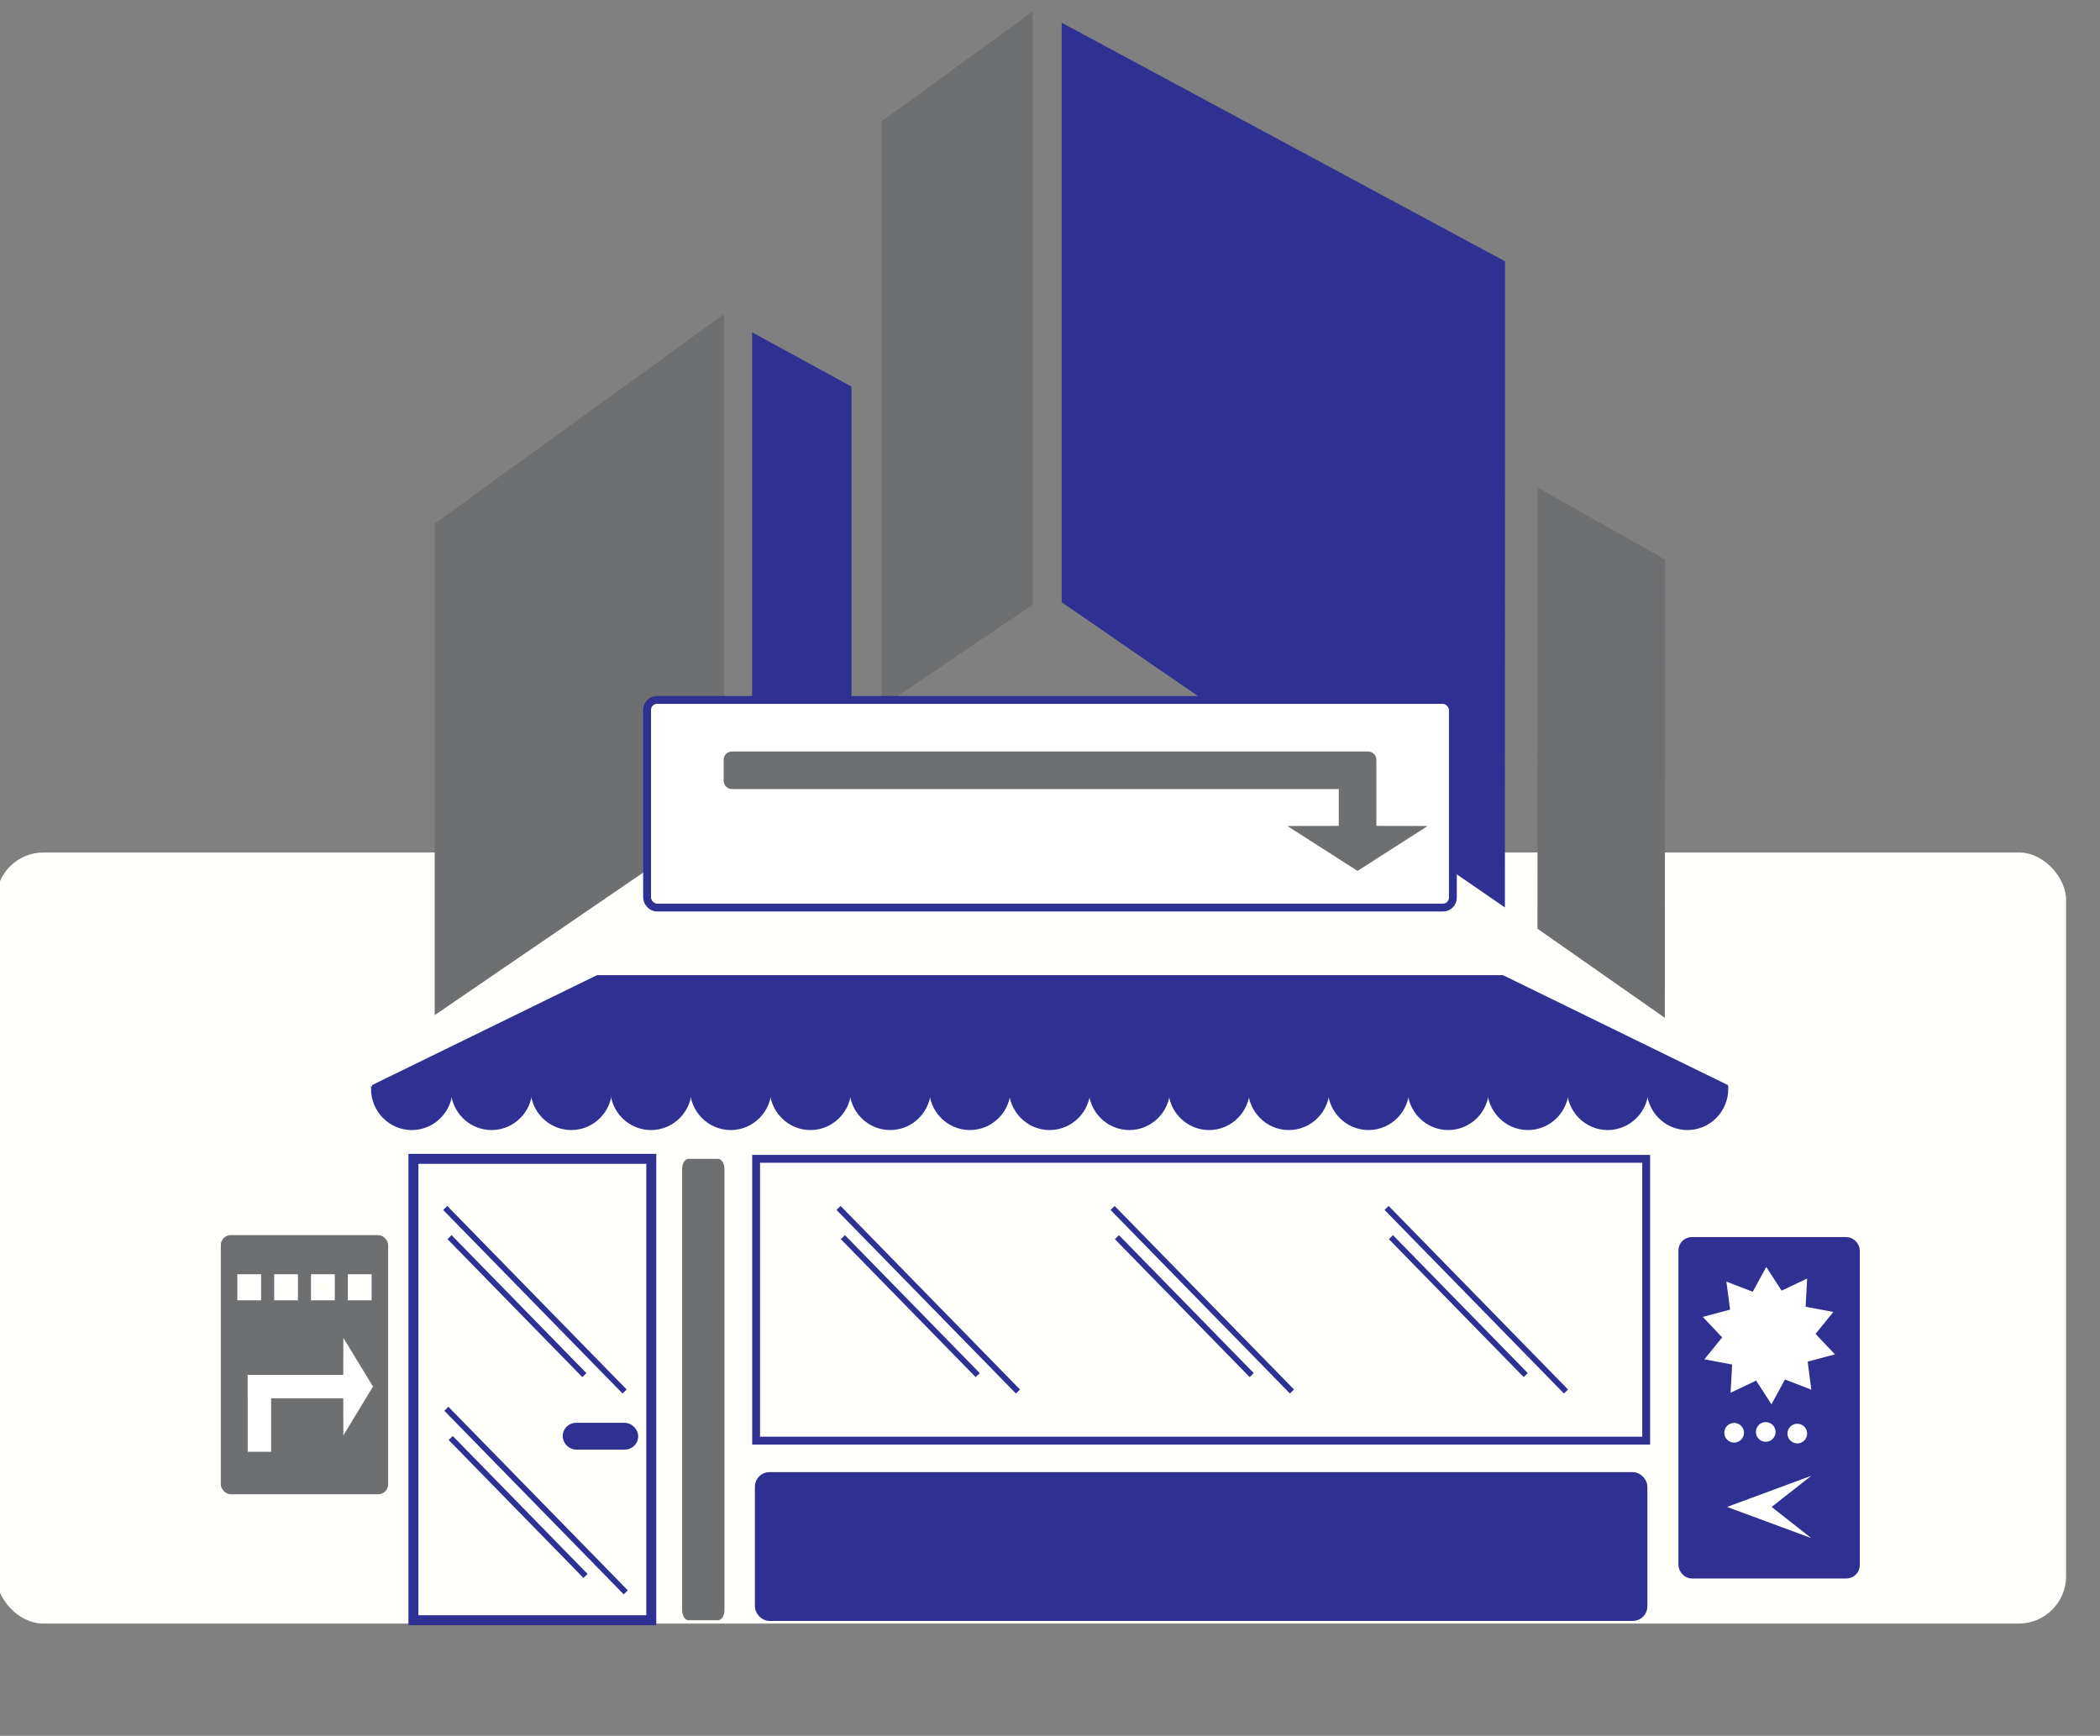 <?xml version="1.0" encoding="UTF-8" standalone="no"?>
<svg
   xmlns:dc="http://purl.org/dc/elements/1.1/"
   xmlns:cc="http://creativecommons.org/ns#"
   xmlns:rdf="http://www.w3.org/1999/02/22-rdf-syntax-ns#"
   xmlns:svg="http://www.w3.org/2000/svg"
   xmlns="http://www.w3.org/2000/svg"
   id="svg830"
   version="1.1"
   viewBox="0 0 106.892 88.371"
   height="334"
   width="404">
  <rect x="0" y="0" width="106.892" height="88.371" fill="#808080" stroke="none"/>
  <defs
     id="defs824" />
  <g
     style="display:inline"
     id="layer4">
    <rect
       ry="2.413"
       y="43.398"
       x="-0.195"
       height="39.257"
       width="105.361"
       id="rect4797"
       style="opacity:1;fill:#fffffb;fill-opacity:1;stroke:none;stroke-width:0.43;stroke-linecap:square;stroke-linejoin:miter;stroke-miterlimit:4;stroke-dasharray:none;stroke-dashoffset:26.85;stroke-opacity:1" />
    <path
       id="path5487"
       d="M 38.487,58.995 H 83.792 V 73.342 H 38.487 Z"
       style="opacity:1;fill:#fffffb;fill-opacity:1;stroke:#2e3192;stroke-width:0.4;stroke-linecap:square;stroke-linejoin:miter;stroke-miterlimit:4;stroke-dasharray:none;stroke-dashoffset:26.85;stroke-opacity:1" />
    <path
       id="rect4801"
       d="M 21.043,58.995 H 33.151 V 82.484 H 21.043 Z"
       style="opacity:1;fill:#fffffb;fill-opacity:1;stroke:#2e3192;stroke-width:0.508;stroke-linecap:square;stroke-linejoin:miter;stroke-miterlimit:4;stroke-dasharray:none;stroke-dashoffset:26.85;stroke-opacity:1" />
    <g
       transform="matrix(1.265,0,0,1.259,-16.549,-23.515)"
       id="g5206">
      <path
         style="opacity:1;fill:#2e3192;fill-opacity:1;stroke:#2e3192;stroke-width:0.195;stroke-linecap:square;stroke-linejoin:miter;stroke-miterlimit:4;stroke-dasharray:none;stroke-dashoffset:26.85;stroke-opacity:1"
         d="m 31.199,62.701 c 0,0.869 -0.692,1.574 -1.546,1.574 -0.854,0 -1.546,-0.705 -1.546,-1.574 z"
         id="use0176" />
      <path
         style="opacity:1;fill:#2e3192;fill-opacity:1;stroke:#2e3192;stroke-width:0.195;stroke-linecap:square;stroke-linejoin:miter;stroke-miterlimit:4;stroke-dasharray:none;stroke-dashoffset:26.85;stroke-opacity:1"
         d="m 34.407,62.701 c 0,0.869 -0.692,1.574 -1.546,1.574 -0.854,0 -1.546,-0.705 -1.546,-1.574 z"
         id="use0062" />
      <path
         style="opacity:1;fill:#2e3192;fill-opacity:1;stroke:#2e3192;stroke-width:0.195;stroke-linecap:square;stroke-linejoin:miter;stroke-miterlimit:4;stroke-dasharray:none;stroke-dashoffset:26.85;stroke-opacity:1"
         d="m 37.615,62.701 c 0,0.869 -0.692,1.574 -1.546,1.574 -0.854,0 -1.546,-0.705 -1.546,-1.574 z"
         id="use4157" />
      <path
         style="opacity:1;fill:#2e3192;fill-opacity:1;stroke:#2e3192;stroke-width:0.195;stroke-linecap:square;stroke-linejoin:miter;stroke-miterlimit:4;stroke-dasharray:none;stroke-dashoffset:26.85;stroke-opacity:1"
         d="m 40.823,62.701 c 0,0.869 -0.692,1.574 -1.546,1.574 -0.854,0 -1.546,-0.705 -1.546,-1.574 z"
         id="use9976" />
      <path
         style="opacity:1;fill:#2e3192;fill-opacity:1;stroke:#2e3192;stroke-width:0.195;stroke-linecap:square;stroke-linejoin:miter;stroke-miterlimit:4;stroke-dasharray:none;stroke-dashoffset:26.85;stroke-opacity:1"
         d="m 44.031,62.701 c 0,0.869 -0.692,1.574 -1.546,1.574 -0.854,0 -1.546,-0.705 -1.546,-1.574 z"
         id="use1283" />
      <path
         style="opacity:1;fill:#2e3192;fill-opacity:1;stroke:#2e3192;stroke-width:0.195;stroke-linecap:square;stroke-linejoin:miter;stroke-miterlimit:4;stroke-dasharray:none;stroke-dashoffset:26.85;stroke-opacity:1"
         d="m 47.239,62.701 c 0,0.869 -0.692,1.574 -1.546,1.574 -0.854,0 -1.546,-0.705 -1.546,-1.574 z"
         id="use4298" />
      <path
         style="opacity:1;fill:#2e3192;fill-opacity:1;stroke:#2e3192;stroke-width:0.195;stroke-linecap:square;stroke-linejoin:miter;stroke-miterlimit:4;stroke-dasharray:none;stroke-dashoffset:26.85;stroke-opacity:1"
         d="m 50.447,62.701 c 0,0.869 -0.692,1.574 -1.546,1.574 -0.854,0 -1.546,-0.705 -1.546,-1.574 z"
         id="use5853" />
      <path
         style="opacity:1;fill:#2e3192;fill-opacity:1;stroke:#2e3192;stroke-width:0.195;stroke-linecap:square;stroke-linejoin:miter;stroke-miterlimit:4;stroke-dasharray:none;stroke-dashoffset:26.85;stroke-opacity:1"
         d="m 53.655,62.701 c 0,0.869 -0.692,1.574 -1.546,1.574 -0.854,0 -1.546,-0.705 -1.546,-1.574 z"
         id="use5595" />
      <path
         style="opacity:1;fill:#2e3192;fill-opacity:1;stroke:#2e3192;stroke-width:0.195;stroke-linecap:square;stroke-linejoin:miter;stroke-miterlimit:4;stroke-dasharray:none;stroke-dashoffset:26.85;stroke-opacity:1"
         d="m 56.863,62.701 c 0,0.869 -0.692,1.574 -1.546,1.574 -0.854,0 -1.546,-0.705 -1.546,-1.574 z"
         id="use4590" />
      <path
         style="opacity:1;fill:#2e3192;fill-opacity:1;stroke:#2e3192;stroke-width:0.195;stroke-linecap:square;stroke-linejoin:miter;stroke-miterlimit:4;stroke-dasharray:none;stroke-dashoffset:26.85;stroke-opacity:1"
         d="m 60.071,62.701 c 0,0.869 -0.692,1.574 -1.546,1.574 -0.854,0 -1.546,-0.705 -1.546,-1.574 z"
         id="use9240" />
      <path
         style="opacity:1;fill:#2e3192;fill-opacity:1;stroke:#2e3192;stroke-width:0.195;stroke-linecap:square;stroke-linejoin:miter;stroke-miterlimit:4;stroke-dasharray:none;stroke-dashoffset:26.85;stroke-opacity:1"
         d="m 63.279,62.701 c 0,0.869 -0.692,1.574 -1.546,1.574 -0.854,0 -1.546,-0.705 -1.546,-1.574 z"
         id="use9180" />
      <path
         style="opacity:1;fill:#2e3192;fill-opacity:1;stroke:#2e3192;stroke-width:0.195;stroke-linecap:square;stroke-linejoin:miter;stroke-miterlimit:4;stroke-dasharray:none;stroke-dashoffset:26.85;stroke-opacity:1"
         d="m 66.487,62.701 c 0,0.869 -0.692,1.574 -1.546,1.574 -0.854,0 -1.546,-0.705 -1.546,-1.574 z"
         id="use7589" />
      <path
         style="opacity:1;fill:#2e3192;fill-opacity:1;stroke:#2e3192;stroke-width:0.195;stroke-linecap:square;stroke-linejoin:miter;stroke-miterlimit:4;stroke-dasharray:none;stroke-dashoffset:26.85;stroke-opacity:1"
         d="m 69.695,62.701 c 0,0.869 -0.692,1.574 -1.546,1.574 -0.854,0 -1.546,-0.705 -1.546,-1.574 z"
         id="use8174" />
      <path
         style="opacity:1;fill:#2e3192;fill-opacity:1;stroke:#2e3192;stroke-width:0.195;stroke-linecap:square;stroke-linejoin:miter;stroke-miterlimit:4;stroke-dasharray:none;stroke-dashoffset:26.85;stroke-opacity:1"
         d="m 72.903,62.701 c 0,0.869 -0.692,1.574 -1.546,1.574 -0.854,0 -1.546,-0.705 -1.546,-1.574 z"
         id="use6162" />
      <path
         style="opacity:1;fill:#2e3192;fill-opacity:1;stroke:#2e3192;stroke-width:0.195;stroke-linecap:square;stroke-linejoin:miter;stroke-miterlimit:4;stroke-dasharray:none;stroke-dashoffset:26.85;stroke-opacity:1"
         d="m 76.111,62.701 c 0,0.869 -0.692,1.574 -1.546,1.574 -0.854,0 -1.546,-0.705 -1.546,-1.574 z"
         id="use4645" />
      <path
         style="opacity:1;fill:#2e3192;fill-opacity:1;stroke:#2e3192;stroke-width:0.195;stroke-linecap:square;stroke-linejoin:miter;stroke-miterlimit:4;stroke-dasharray:none;stroke-dashoffset:26.85;stroke-opacity:1"
         d="m 79.319,62.701 c 0,0.869 -0.692,1.574 -1.546,1.574 -0.854,0 -1.546,-0.705 -1.546,-1.574 z"
         id="use8083" />
      <path
         style="opacity:1;fill:#2e3192;fill-opacity:1;stroke:#2e3192;stroke-width:0.195;stroke-linecap:square;stroke-linejoin:miter;stroke-miterlimit:4;stroke-dasharray:none;stroke-dashoffset:26.85;stroke-opacity:1"
         d="m 82.527,62.701 c 0,0.869 -0.692,1.574 -1.546,1.574 -0.854,0 -1.546,-0.705 -1.546,-1.574 z"
         id="use9012" />
    </g>
    <path
       id="path5246"
       d="M 30.436,49.853 19.023,55.432 H 87.868 L 76.456,49.853 Z"
       style="opacity:1;fill:#2e3192;fill-opacity:1;stroke:#2e3192;stroke-width:0.417;stroke-linecap:square;stroke-linejoin:miter;stroke-miterlimit:4;stroke-dasharray:none;stroke-dashoffset:26.85;stroke-opacity:1" />
    <path
       d="m 22.764,61.6 8.927,9.136 m -8.707,-7.649 6.658,6.814"
       style="display:inline;opacity:1;fill:#2e3192;fill-opacity:1;stroke:#2e3192;stroke-width:0.292;stroke-linecap:square;stroke-linejoin:miter;stroke-miterlimit:4;stroke-dasharray:none;stroke-dashoffset:26.85;stroke-opacity:1"
       id="path5259-5-9-4-2-3-8" />
    <rect
       ry="0.502"
       y="72.614"
       x="28.821"
       height="1.004"
       width="3.484"
       id="rect5506"
       style="opacity:1;fill:#2e3192;fill-opacity:1;stroke:#2e3192;stroke-width:0.362;stroke-linecap:square;stroke-linejoin:miter;stroke-miterlimit:4;stroke-dasharray:none;stroke-dashoffset:26.85;stroke-opacity:1" />
    <path
       d="m 22.823,71.824 8.927,9.136 m -8.707,-7.649 6.658,6.814"
       style="display:inline;opacity:1;fill:#2e3192;fill-opacity:1;stroke:#2e3192;stroke-width:0.292;stroke-linecap:square;stroke-linejoin:miter;stroke-miterlimit:4;stroke-dasharray:none;stroke-dashoffset:26.85;stroke-opacity:1"
       id="path5259-5-9-4-2-3-8-4" />
    <rect
       ry="0.556"
       y="75.128"
       x="38.608"
       height="7.208"
       width="45.062"
       id="rect5523"
       style="opacity:1;fill:#2e3192;fill-opacity:1;stroke:#2e3192;stroke-width:0.367;stroke-linecap:square;stroke-linejoin:miter;stroke-miterlimit:4;stroke-dasharray:none;stroke-dashoffset:26.85;stroke-opacity:1" />
    <g
       transform="matrix(1.289,0,0,1.289,11.533,-42.027)"
       id="g4794"
       style="display:inline">
      <path
         style="opacity:1;fill:#6d6f71;fill-opacity:1;stroke:none;stroke-width:1.052;stroke-linecap:round;stroke-linejoin:miter;stroke-miterlimit:4;stroke-dasharray:none;stroke-opacity:1"
         d="M 8.218,53.285 19.649,45.008 V 64.881 L 8.218,72.697 Z"
         id="rect1387" />
      <path
         style="display:inline;opacity:1;fill:#6d6f71;fill-opacity:1;stroke:none;stroke-width:0.552;stroke-linecap:round;stroke-linejoin:miter;stroke-miterlimit:4;stroke-dasharray:none;stroke-opacity:1"
         d="m 25.864,37.402 5.969,-4.344 v 23.429 l -5.969,4.036 z"
         id="rect1387-4" />
      <path
         style="display:inline;opacity:1;fill:#6d6f71;fill-opacity:1;stroke:none;stroke-width:0.552;stroke-linecap:round;stroke-linejoin:miter;stroke-miterlimit:4;stroke-dasharray:none;stroke-opacity:1"
         d="m 51.774,51.862 5.035,2.843 -0.015,18.098 -5.028,-3.519 z"
         id="rect1387-4-4" />
      <path
         style="display:inline;opacity:1;fill:#2e3192;fill-opacity:1;stroke:none;stroke-width:1.052;stroke-linecap:round;stroke-linejoin:miter;stroke-miterlimit:4;stroke-dasharray:none;stroke-opacity:1"
         d="m 32.977,33.501 17.509,9.424 -0.006,25.52 -17.503,-12.055 z"
         id="rect1387-42" />
      <path
         style="display:inline;opacity:1;fill:#2e3192;fill-opacity:1;stroke:none;stroke-width:1.052;stroke-linecap:round;stroke-linejoin:miter;stroke-miterlimit:4;stroke-dasharray:none;stroke-opacity:1"
         d="m 20.753,45.729 3.924,2.144 -8e-6,13.542 -3.924,2.736 z"
         id="rect1387-42-1" />
    </g>
    <rect
       ry="0.504"
       y="35.634"
       x="32.938"
       height="10.569"
       width="41.015"
       id="rect5525"
       style="opacity:1;fill:#ffffff;fill-opacity:1;stroke:#2e3192;stroke-width:0.4;stroke-linecap:square;stroke-linejoin:miter;stroke-miterlimit:4;stroke-dasharray:none;stroke-dashoffset:26.85;stroke-opacity:1" />
    <path
       d="m 69.099,42.042 v 2.295 l 3.571,-2.285 z m 0,0 v 2.295 l -3.571,-2.285 z"
       style="display:inline;opacity:1;fill:#6d6f71;fill-opacity:1;stroke:none;stroke-width:0.547;stroke-linecap:square;stroke-linejoin:miter;stroke-miterlimit:4;stroke-dasharray:none;stroke-dashoffset:26.85;stroke-opacity:1"
       id="path5563-7" />
    <path
       d="m 70.058,38.683 v 4.47 c 0,0.236 -0.19,0.426 -0.426,0.426 h -1.061 c -0.236,0 -0.426,-0.19 -0.426,-0.426 v -4.47 c 0,-0.236 0.19,-0.426 0.426,-0.426 h 1.061 c 0.236,0 0.426,0.19 0.426,0.426 z m -32.798,-0.426 h 32.276 c 0.236,0 0.426,0.19 0.426,0.426 v 1.061 c 0,0.236 -0.19,0.426 -0.426,0.426 H 37.26 c -0.236,0 -0.426,-0.19 -0.426,-0.426 v -1.061 c 0,-0.236 0.19,-0.426 0.426,-0.426 z"
       style="display:inline;opacity:1;fill:#6d6f71;fill-opacity:1;stroke:none;stroke-width:0.308;stroke-linecap:square;stroke-linejoin:miter;stroke-miterlimit:4;stroke-dasharray:none;stroke-dashoffset:26.85;stroke-opacity:1"
       id="rect5541-9" />
    <rect
       ry="0.504"
       y="62.879"
       x="11.24"
       height="13.193"
       width="8.517"
       id="rect5605"
       style="opacity:1;fill:#6d6f71;fill-opacity:1;stroke:none;stroke-width:0.362;stroke-linecap:square;stroke-linejoin:miter;stroke-miterlimit:4;stroke-dasharray:none;stroke-dashoffset:26.85;stroke-opacity:1" />
    <rect
       ry="0.502"
       y="63.159"
       x="85.614"
       height="17.02"
       width="8.871"
       id="rect5523-7"
       style="display:inline;opacity:1;fill:#2e3192;fill-opacity:1;stroke:#2e3192;stroke-width:0.362;stroke-linecap:square;stroke-linejoin:miter;stroke-miterlimit:4;stroke-dasharray:none;stroke-dashoffset:26.85;stroke-opacity:1" />
    <g
       style="fill:#ffffff;fill-opacity:1;stroke:none;stroke-opacity:1"
       transform="matrix(0,-0.365,0.862,0,-50.176,72.52)"
       id="g5666">
      <path
         id="path5563-7-9"
         style="display:inline;opacity:1;fill:#ffffff;fill-opacity:1;stroke:none;stroke-width:0.661;stroke-linecap:square;stroke-linejoin:miter;stroke-miterlimit:4;stroke-dasharray:none;stroke-dashoffset:26.85;stroke-opacity:1"
         d="m 5.287,78.477 v 1.757 l 6.805,-1.75 z m 0,0 v 1.757 l -6.805,-1.75 z" />
    </g>
    <path
       d="m 90.857,70.229 -0.688,1.263 -0.781,-1.207 -1.299,0.617 0.078,-1.436 -1.413,-0.264 0.907,-1.116 -0.988,-1.044 1.389,-0.37 -0.186,-1.426 1.341,0.517 0.688,-1.263 0.781,1.207 1.299,-0.617 -0.078,1.436 1.413,0.264 -0.907,1.116 0.988,1.044 -1.389,0.37 0.186,1.426 z"
       id="path5702"
       style="opacity:1;fill:#ffffff;fill-opacity:1;stroke:none;stroke-width:0.232;stroke-linecap:square;stroke-linejoin:miter;stroke-miterlimit:4;stroke-dasharray:none;stroke-dashoffset:26.85;stroke-opacity:1" />
    <circle
       r="0.501"
       cy="72.94"
       cx="88.269"
       id="path5746"
       style="opacity:1;fill:#ffffff;fill-opacity:1;stroke:none;stroke-width:0.362;stroke-linecap:square;stroke-linejoin:miter;stroke-miterlimit:4;stroke-dasharray:none;stroke-dashoffset:26.85;stroke-opacity:1" />
    <circle
       r="0.501"
       cy="72.899"
       cx="89.877"
       id="path5746-2"
       style="display:inline;opacity:1;fill:#ffffff;fill-opacity:1;stroke:none;stroke-width:0.362;stroke-linecap:square;stroke-linejoin:miter;stroke-miterlimit:4;stroke-dasharray:none;stroke-dashoffset:26.85;stroke-opacity:1" />
    <circle
       r="0.501"
       cy="72.982"
       cx="91.484"
       id="path5746-2-6"
       style="display:inline;opacity:1;fill:#ffffff;fill-opacity:1;stroke:none;stroke-width:0.362;stroke-linecap:square;stroke-linejoin:miter;stroke-miterlimit:4;stroke-dasharray:none;stroke-dashoffset:26.85;stroke-opacity:1" />
    <path
       d="m 17.81,64.975 h 1.002 v 1.118 h -1.002 z m -1.875,0 h 1.002 v 1.118 h -1.002 z m -1.875,0 h 1.002 v 1.118 h -1.002 z m -1.875,0 h 1.002 v 1.118 h -1.002 z"
       style="display:inline;opacity:1;fill:#fffffb;fill-opacity:1;stroke:#ffffff;stroke-width:0.209;stroke-linecap:square;stroke-linejoin:miter;stroke-miterlimit:4;stroke-dasharray:none;stroke-dashoffset:26.85;stroke-opacity:1"
       id="rect4802-0-6-1" />
    <path
       id="path5563-7-2"
       d="m 92.179,75.137 -4.269,1.58 4.269,1.58 v -0.007 l -2.001,-1.573 2.001,-1.573 z m 0,0.007 0.009,-0.007 z m 0,3.145 0.009,0.007 z"
       style="display:inline;opacity:1;fill:#ffffff;fill-opacity:1;stroke:none;stroke-width:0.497;stroke-linecap:square;stroke-linejoin:miter;stroke-miterlimit:4;stroke-dasharray:none;stroke-dashoffset:26.85;stroke-opacity:1" />
    <path
       d="m 42.786,61.6 8.927,9.136 m -8.707,-7.649 6.658,6.814"
       style="display:inline;opacity:1;fill:#2e3192;fill-opacity:1;stroke:#2e3192;stroke-width:0.292;stroke-linecap:square;stroke-linejoin:miter;stroke-miterlimit:4;stroke-dasharray:none;stroke-dashoffset:26.85;stroke-opacity:1"
       id="path5259-5-9-4-2-3-8-3" />
    <path
       d="m 56.734,61.6 8.927,9.136 m -8.707,-7.649 6.658,6.814"
       style="display:inline;opacity:1;fill:#2e3192;fill-opacity:1;stroke:#2e3192;stroke-width:0.292;stroke-linecap:square;stroke-linejoin:miter;stroke-miterlimit:4;stroke-dasharray:none;stroke-dashoffset:26.85;stroke-opacity:1"
       id="path5259-5-9-4-2-3-8-3-5" />
    <path
       d="m 70.682,61.6 8.927,9.136 m -8.707,-7.649 6.658,6.814"
       style="display:inline;opacity:1;fill:#2e3192;fill-opacity:1;stroke:#2e3192;stroke-width:0.292;stroke-linecap:square;stroke-linejoin:miter;stroke-miterlimit:4;stroke-dasharray:none;stroke-dashoffset:26.85;stroke-opacity:1"
       id="path5259-5-9-4-2-3-8-3-5-9" />
    <rect
       rx="0"
       ry="0"
       y="69.993"
       x="12.609"
       height="1.193"
       width="5.334"
       id="rect5042"
       style="opacity:1;fill:#ffffff;fill-opacity:1;stroke:none;stroke-width:0.365;stroke-linecap:square;stroke-linejoin:miter;stroke-miterlimit:4;stroke-dasharray:none;stroke-dashoffset:26.85;stroke-opacity:1" />
    <rect
       transform="rotate(90)"
       rx="0"
       ry="0"
       y="-13.802"
       x="69.993"
       height="1.193"
       width="3.916"
       id="rect5042-2"
       style="display:inline;opacity:1;fill:#ffffff;fill-opacity:1;stroke:none;stroke-width:0.313;stroke-linecap:square;stroke-linejoin:miter;stroke-miterlimit:4;stroke-dasharray:none;stroke-dashoffset:26.85;stroke-opacity:1" />
    <path
       id="rect5603"
       d="m 35.051,58.995 h 1.494 c 0.183,0 0.33,0.23 0.33,0.515 v 22.46 c 0,0.285 -0.147,0.515 -0.33,0.515 h -1.494 c -0.183,0 -0.33,-0.23 -0.33,-0.515 V 59.509 c 0,-0.285 0.147,-0.515 0.33,-0.515 z"
       style="opacity:1;fill:#6d6f71;fill-opacity:1;stroke:none;stroke-width:0.328;stroke-linecap:square;stroke-linejoin:miter;stroke-miterlimit:4;stroke-dasharray:none;stroke-dashoffset:26.85;stroke-opacity:1" />
  </g>
</svg>
